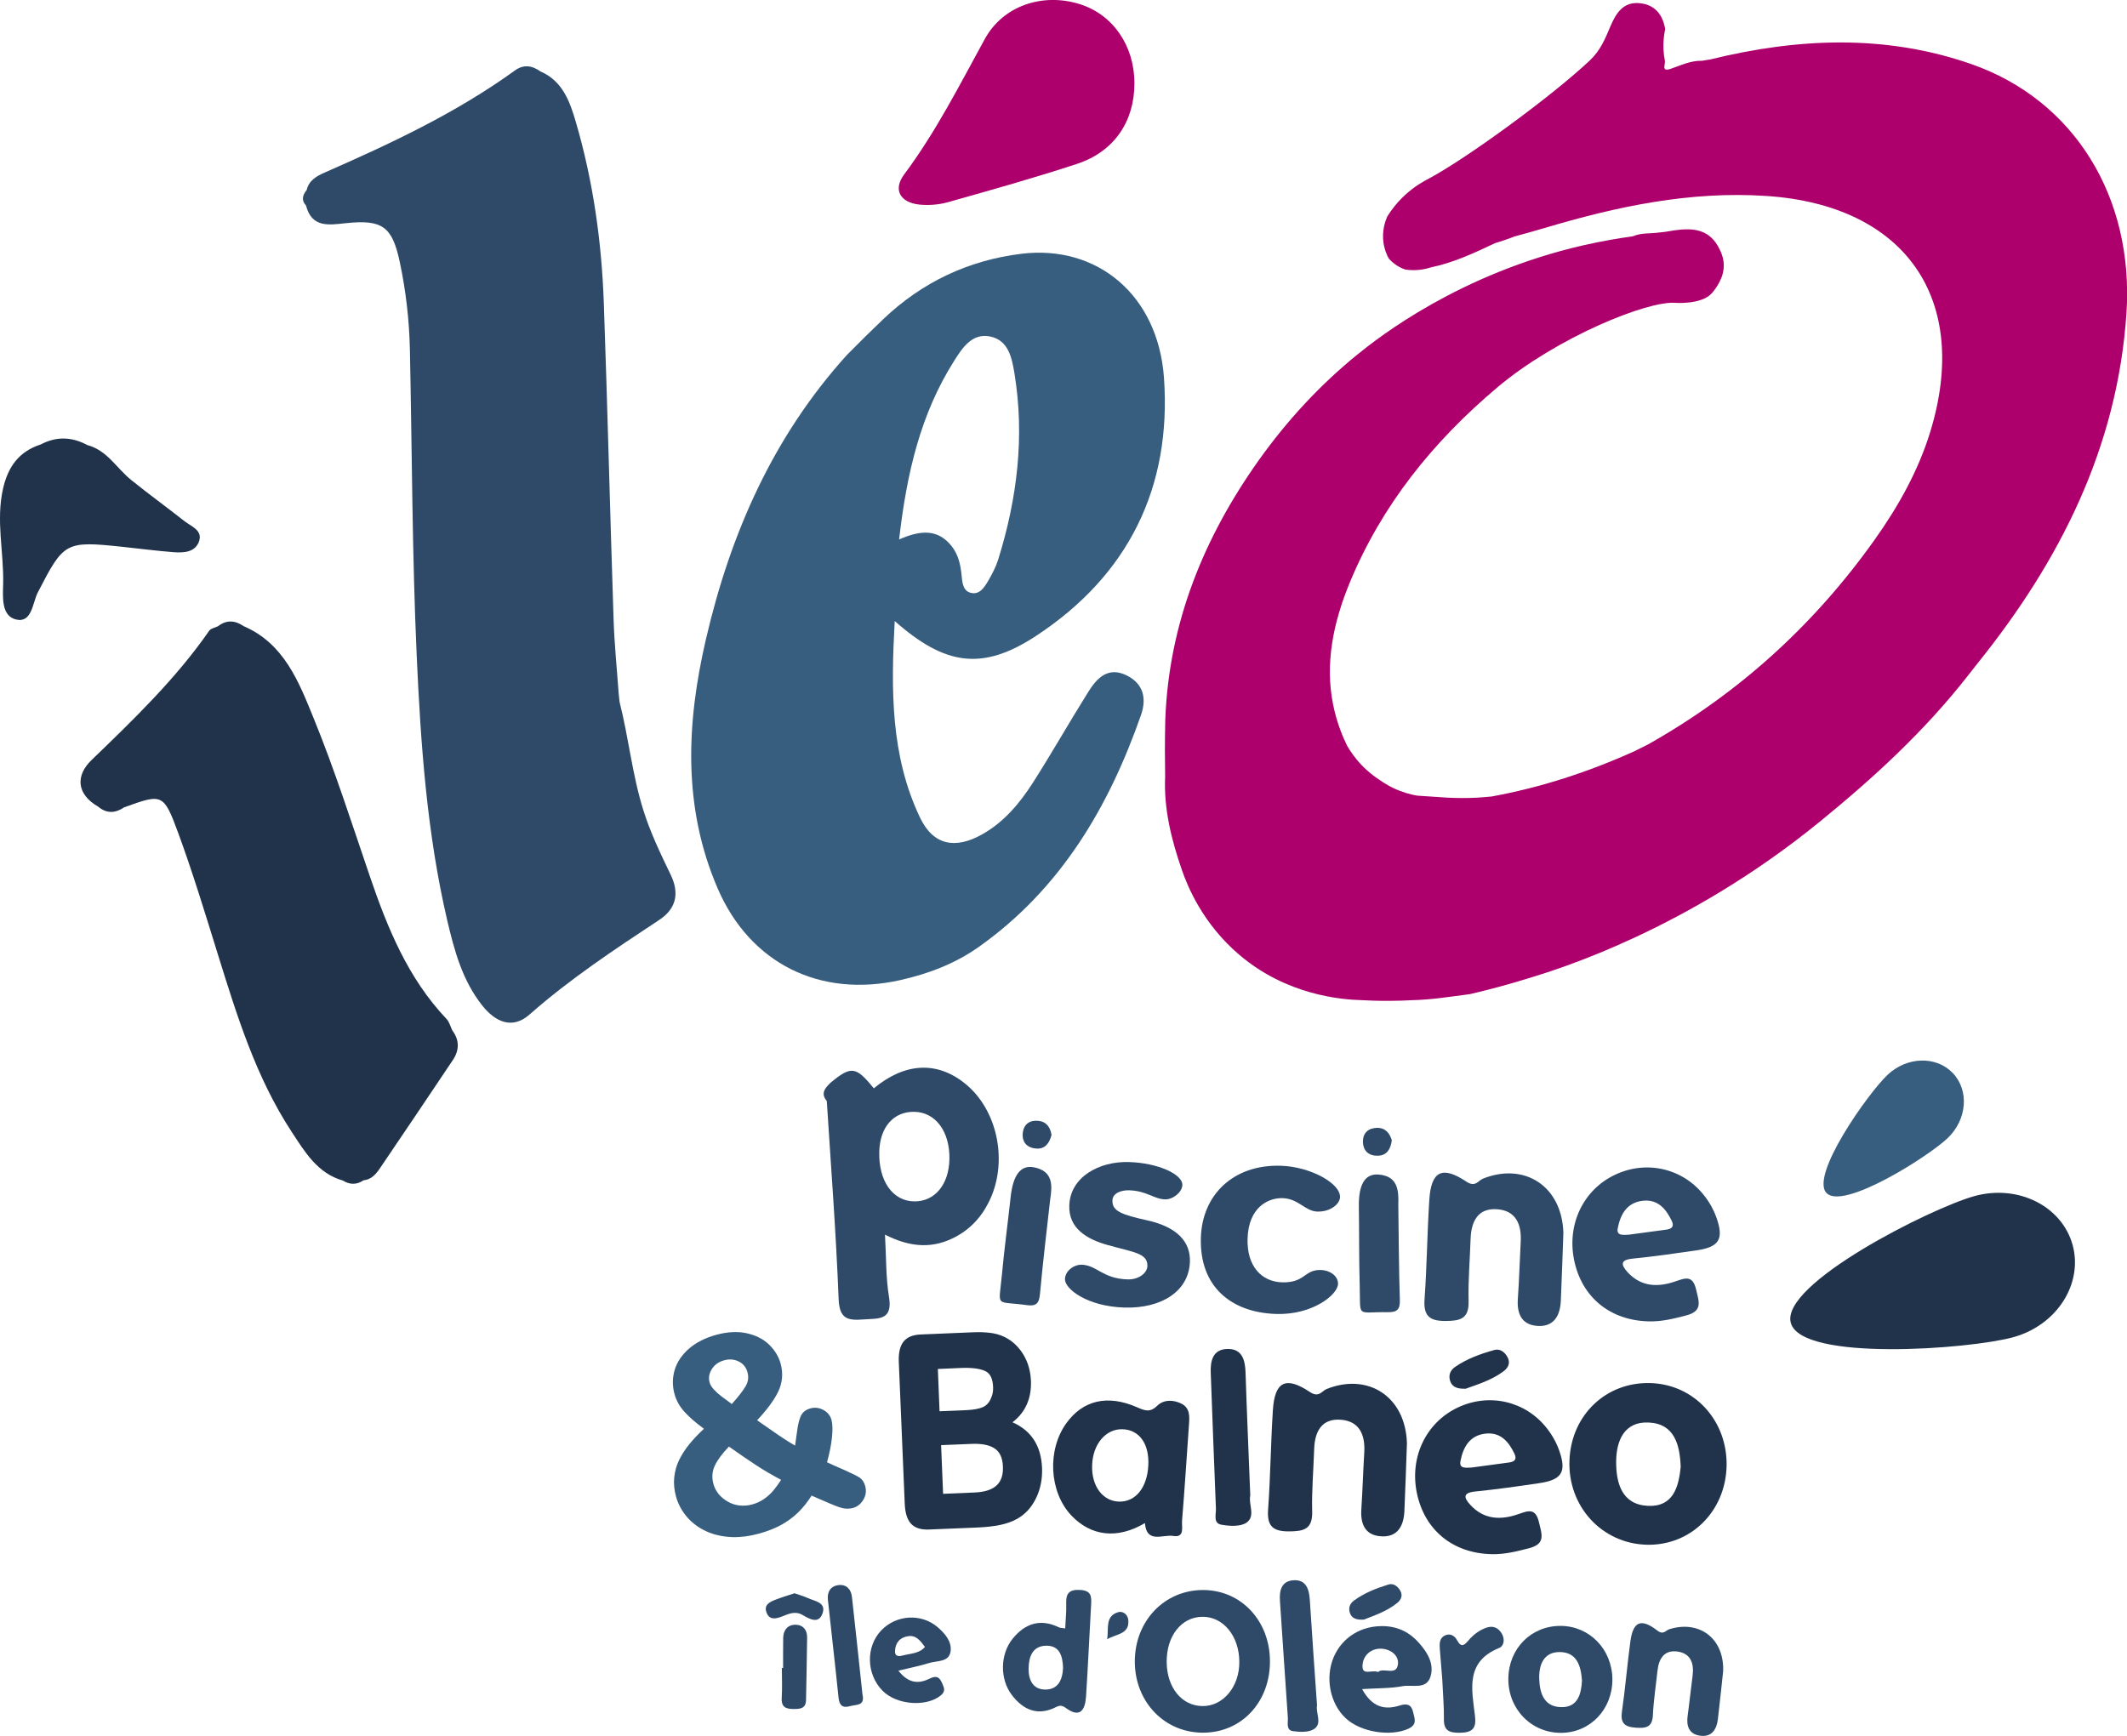 <?xml version="1.0" encoding="utf-8"?>
<!-- Generator: Adobe Illustrator 27.2.0, SVG Export Plug-In . SVG Version: 6.00 Build 0)  -->
<svg version="1.1" id="Calque_1" xmlns="http://www.w3.org/2000/svg" xmlns:xlink="http://www.w3.org/1999/xlink" x="0px" y="0px"
	 width="275.6px" height="225px" viewBox="0 0 275.6 225" enable-background="new 0 0 275.6 225" xml:space="preserve">
<g>
	<path fill="#2E4A68" d="M86.9,113.37c-1.31-2.72-2.62-5.43-3.53-8.33c-1.45-4.61-1.91-9.41-3.09-14.06
		c-0.04-0.38-0.08-0.75-0.12-1.13c-0.23-3.23-0.56-6.45-0.66-9.68c-0.45-13.62-0.78-27.24-1.26-40.86
		c-0.28-7.95-1.38-15.8-3.61-23.44c-0.78-2.66-1.7-5.36-4.6-6.61c-1.09-0.78-2.21-0.95-3.35-0.1c0,0,0,0,0,0h0
		c-7.62,5.51-16.08,9.46-24.65,13.22c-1,0.44-2.01,1.01-2.29,2.24c-0.53,0.65-0.73,1.32-0.09,2.02c0.75,2.9,2.94,2.52,5.12,2.29
		c4.75-0.51,6.05,0.4,7.03,5.03c0.79,3.73,1.23,7.52,1.31,11.33c0.28,13.21,0.29,26.44,0.88,39.64c0.52,11.51,1.32,23.03,3.95,34.32
		c0.92,3.93,1.97,7.84,4.56,11.09c1.68,2.11,3.87,3.12,6.1,1.16c5.24-4.62,11.03-8.45,16.83-12.28
		C87.63,117.77,88.06,115.76,86.9,113.37"/>
	<path fill="#AD006C" d="M119.16,26.52c1.2,0.12,2.49,0.01,3.65-0.31c5.6-1.58,11.21-3.15,16.74-4.97c4.82-1.59,7.44-5.5,7.44-10.44
		c0-4.9-2.8-8.94-7.13-10.28c-4.67-1.45-9.84,0.13-12.26,4.54c-3.28,5.98-6.34,12.04-10.44,17.54
		C115.67,24.59,116.63,26.26,119.16,26.52"/>
	<path fill="#2E4A68" d="M216.3,211.16c-0.48,0.15-0.76,0.79-1.56,0.17c-2.11-1.63-3.14-1.18-3.49,1.42
		c-0.41,3.01-0.65,6.05-1.09,9.06c-0.22,1.5,0.32,2.01,1.77,2.11c1.32,0.09,2.17-0.02,2.24-1.64c0.09-1.91,0.39-3.81,0.59-5.71
		c0.17-1.59,0.88-2.78,2.64-2.51c1.7,0.26,2.12,1.57,1.91,3.15c-0.23,1.72-0.4,3.46-0.64,5.18c-0.18,1.3,0.17,2.34,1.55,2.56
		c1.54,0.25,2.2-0.75,2.37-2.13c0.25-2.16,0.48-4.32,0.68-6.2C223.44,212.35,220.17,209.94,216.3,211.16"/>
	<path fill="#2E4A68" d="M170.65,221.04c-0.32-4.62-0.65-9.12-0.93-13.63c-0.09-1.46-0.49-2.73-2.18-2.59
		c-1.54,0.13-1.79,1.38-1.69,2.73c0.35,5.02,0.66,10.05,1.02,15.07c0.04,0.63-0.26,1.62,0.65,1.75c0.91,0.13,2.1,0.18,2.77-0.29
		C171.36,223.35,170.45,221.99,170.65,221.04"/>
	<path fill="#2E4A68" d="M192.63,210.95c-0.92,0.31-1.69,0.89-2.32,1.62c-0.5,0.58-0.93,1.09-1.5,0.04
		c-0.3-0.56-0.85-0.95-1.52-0.67c-0.79,0.33-0.78,1.06-0.73,1.77c0.11,1.47,0.23,2.94,0.32,3.98c0.09,1.98,0.23,3.54,0.21,5.09
		c-0.03,1.54,0.69,1.82,2.09,1.8c1.63-0.02,2.13-0.6,1.94-2.17c-0.41-3.41-1.29-7.02,3.11-8.81c0.66-0.26,0.77-1.14,0.38-1.84
		C194.17,211,193.5,210.66,192.63,210.95"/>
	<path fill="#2E4A68" d="M110.39,206.99c-0.11-1-0.7-1.66-1.73-1.55c-1,0.11-1.5,0.85-1.39,1.87c0.45,4.24,0.95,8.47,1.38,12.71
		c0.11,1.05,0.55,1.39,1.53,1.1c0.76-0.22,1.93,0.02,1.57-1.52C111.31,215.46,110.86,211.22,110.39,206.99"/>
	<path fill="#2E4A68" d="M103.04,210.58c-1,0.01-1.54,0.71-1.56,1.71c-0.02,1.3-0.01,2.59-0.01,3.89h-0.16c0,1.3,0.06,2.6-0.02,3.89
		c-0.07,1.22,0.57,1.44,1.58,1.43c0.88,0,1.56-0.09,1.57-1.19c0.04-2.68,0.12-5.36,0.14-8.04
		C104.61,211.26,104.05,210.57,103.04,210.58"/>
	<path fill="#2E4A68" d="M179.89,205.37c-1.58,0.49-3.12,1.09-4.47,2.09c-0.55,0.41-0.73,0.99-0.5,1.62
		c0.23,0.64,0.77,0.9,1.81,0.83c1.3-0.52,2.96-1.05,4.33-2.17c0.5-0.41,0.74-0.98,0.35-1.62
		C181.07,205.56,180.53,205.17,179.89,205.37"/>
	<path fill="#2E4A68" d="M104.67,207.12c-0.54-0.25-1.13-0.41-1.73-0.62c-0.83,0.28-1.66,0.52-2.47,0.84
		c-0.75,0.29-1.54,0.68-1.14,1.68c0.38,0.97,1.17,0.8,1.97,0.5c0.87-0.33,1.69-0.78,2.7-0.2c0.85,0.49,2.1,1.25,2.59-0.25
		C107.05,207.66,105.56,207.53,104.67,207.12"/>
	<path fill="#2E4A68" d="M144.89,208.95c-1.74,0.51-1.21,2.16-1.43,3.51c1.13-0.7,2.95-0.61,2.73-2.54
		C146.11,209.27,145.52,208.77,144.89,208.95"/>
	<path fill="#21334A" d="M15.84,70.87c2.23,0.23,4.45,0.53,6.68,0.7c1.24,0.09,2.67,0.03,3.22-1.28c0.64-1.54-0.93-2.03-1.83-2.74
		c-2.29-1.8-4.64-3.51-6.9-5.33c-1.89-1.52-3.12-3.85-5.68-4.53c-2-1.08-4.01-1.16-6.04-0.09c-2.8,0.9-4.23,2.84-4.89,5.7
		c-0.95,4.14,0.1,8.23,0.01,12.34c-0.04,1.73-0.27,4.22,1.71,4.66c2.04,0.45,2.09-2.19,2.79-3.54C8.27,70.25,8.46,70.09,15.84,70.87
		"/>
	<path fill="#21334A" d="M57.88,132.09c-5-5.27-7.66-11.77-9.95-18.49c-2.35-6.88-4.56-13.83-7.31-20.56
		c-1.9-4.66-3.8-9.62-9.04-11.88c-1.12-0.77-2.23-0.85-3.34,0.01c-0.39,0.19-0.93,0.28-1.14,0.59c-4.34,6.25-9.79,11.49-15.24,16.75
		c-2.05,1.97-2,4.39,0.86,6.04c1.1,0.92,2.22,0.86,3.36,0.09c4.96-1.79,5.11-1.84,7.03,3.37c1.88,5.13,3.47,10.37,5.09,15.59
		c2.49,8,4.95,16.02,9.6,23.11c1.69,2.57,3.32,5.35,6.62,6.3c0.9,0.55,1.79,0.57,2.68-0.03h0h0c1-0.09,1.61-0.8,2.1-1.52
		c3.14-4.61,6.24-9.25,9.35-13.88c0.96-1.33,1.06-2.68,0.05-4.04C58.36,133.06,58.23,132.47,57.88,132.09"/>
	<path fill="#AD006C" d="M255.44,8.31c-11.15-3.89-22.49-3.39-33.82-0.61c-0.37,0.06-0.74,0.12-1.11,0.18
		c-1.46-0.04-2.73,0.6-4.07,1.05c-1.27,0.43-0.58-0.68-0.73-1.13c-0.08-0.41-0.14-0.87-0.17-1.37c-0.05-1.04,0.07-1.94,0.22-2.65
		c-0.32-2-1.47-3.28-3.51-3.38c-2-0.1-2.89,1.39-3.58,3c-0.67,1.59-1.28,3.11-2.65,4.41c-4.9,4.63-16.06,12.79-21.02,15.41
		c-0.42,0.22-1.65,0.86-2.96,2.07c-1.06,0.98-1.8,1.98-2.29,2.77c-0.25,0.57-0.71,1.82-0.49,3.39c0.13,0.9,0.43,1.6,0.69,2.06
		c0.23,0.26,0.58,0.6,1.06,0.91c0.4,0.25,0.77,0.41,1.07,0.51c0.43,0.07,0.99,0.11,1.64,0.06c0.68-0.05,1.24-0.2,1.66-0.33
		c2.96-0.61,5.66-1.88,8.37-3.16c0.41-0.12,0.84-0.25,1.29-0.41c0.41-0.14,0.79-0.28,1.16-0.43c1.29-0.36,2.59-0.7,3.87-1.09
		c9.41-2.81,18.93-4.84,28.84-4.17c18.01,1.21,26.47,13.41,21.19,30.59c-1.56,5.07-4.14,9.66-7.21,13.98
		c-7.82,11-17.57,19.88-29.36,26.52c-0.6,0.3-1.19,0.59-1.79,0.89c-5.92,2.67-12.05,4.68-18.45,5.85c-0.59,0.06-1.2,0.11-1.83,0.15
		c-1.41,0.08-2.74,0.06-3.95,0c-1.3-0.09-2.6-0.17-3.9-0.26c-0.85-0.15-1.93-0.43-3.11-1c-0.66-0.32-1.22-0.67-1.69-1
		c-0.69-0.44-1.56-1.09-2.42-2c-0.86-0.9-1.45-1.79-1.86-2.5c-0.58-1.2-1.35-3.03-1.81-5.37c-1.04-5.27,0.02-10.52,2.16-15.71
		c4.16-10.08,10.82-18.32,19.11-25.31c7.65-6.46,19.42-11.26,23.08-10.98c0,0,3.38,0.26,4.72-1.23c0.34-0.38,0.63-0.83,0.63-0.83
		c0.36-0.55,0.58-1.05,0.71-1.42c0.09-0.28,0.2-0.69,0.22-1.2c0.04-0.96-0.27-1.68-0.44-2.06c-1.52-3.36-4.3-2.95-7.14-2.46
		c-0.91,0.12-1.61,0.17-2.09,0.19c-0.56,0.03-1.27,0.04-2.12,0.39c0,0,0,0,0,0c-1.55,0.21-3.8,0.57-6.48,1.18
		c-15.93,3.67-26.39,11.85-29.26,14.19c-4.73,3.85-8.98,8.4-12.74,13.68c-7.12,10.03-11.62,21.1-12.09,33.56
		c-0.03,1.3-0.05,2.63-0.05,3.98c0,1.16,0.01,2.3,0.03,3.43c-0.19,4.2,0.82,8.21,2.17,12.11c0.72,2.08,2.69,6.96,7.46,11.01
		c6.15,5.23,13.22,5.79,15.82,5.86c1.13,0.06,2.33,0.1,3.58,0.09c1.05,0,2.06-0.04,3.02-0.09c0.54-0.01,1.11-0.04,1.7-0.09
		c0.55-0.04,1.09-0.09,1.6-0.15c0.48-0.06,0.95-0.12,1.43-0.18c0.9-0.12,1.8-0.24,2.71-0.36c1.97-0.46,4.79-1.17,8.12-2.22
		c3.38-1.06,20.03-6.12,37.2-20.12c6.97-5.68,13.47-11.65,19.01-18.69c0.5-0.64,1-1.27,1.5-1.91c10.68-13.29,18.07-28,19.24-45.29
		C276.53,25.56,268.75,12.96,255.44,8.31"/>
	<path fill="#385E7F" d="M116.65,127.03c3.66-0.82,7.12-2.14,10.17-4.3c10.59-7.5,16.83-18.08,21.02-30.05
		c0.75-2.14,0.33-4.06-1.85-5.14c-2.4-1.19-3.85,0.33-4.97,2.12c-2.44,3.89-4.7,7.89-7.17,11.76c-1.7,2.65-3.71,5.08-6.52,6.68
		c-3.56,2.03-6.42,1.46-8.14-2.17c-3.79-7.99-3.75-16.5-3.26-25.44c6.54,5.79,11.38,6.47,18.28,1.95
		c11.99-7.86,17.61-19.26,16.61-33.46c-0.76-10.74-8.65-17.28-18.46-16.09c-6.88,0.84-12.88,3.68-17.92,8.48
		c-0.75,0.72-1.5,1.45-2.26,2.19c-0.82,0.81-1.62,1.61-2.41,2.41c-9.58,10.57-15.12,23.16-18.3,36.87
		c-2.53,10.88-3.03,21.76,1.52,32.31C97.2,124.9,106.26,129.36,116.65,127.03 M123.63,46.77c1.06-1.67,2.33-3.66,4.7-3.15
		c2.33,0.5,2.78,2.74,3.11,4.74c1.35,8.22,0.36,16.26-2.1,24.16c-0.3,0.95-0.77,1.86-1.28,2.73c-0.51,0.86-1.12,1.89-2.3,1.58
		c-0.98-0.26-1.08-1.32-1.16-2.23c-0.13-1.35-0.4-2.66-1.26-3.77c-1.74-2.24-3.96-2.19-6.84-0.91
		C117.49,61.28,119.29,53.63,123.63,46.77"/>
	<path fill="#2E4A68" d="M155.93,206.08c-5.03-0.03-8.9,4-8.89,9.28c0.01,5.26,3.9,9.27,8.94,9.21c4.94-0.06,8.58-3.99,8.57-9.26
		C164.54,210.08,160.84,206.11,155.93,206.08 M155.76,221.12c-2.65-0.05-4.55-2.4-4.59-5.67c-0.04-3.4,1.89-5.87,4.62-5.9
		c2.7-0.03,4.77,2.48,4.79,5.81C160.62,218.61,158.47,221.18,155.76,221.12"/>
	<path fill="#2E4A68" d="M202.22,210.73c-3.81-0.02-6.73,2.91-6.78,6.81c-0.05,3.96,2.98,7.08,6.85,7.05
		c3.76-0.02,6.65-3.05,6.63-6.95C208.89,213.77,205.97,210.75,202.22,210.73 M202.27,221.26c-2.23-0.05-2.78-1.85-2.83-3.7
		c-0.05-1.81,0.6-3.48,2.7-3.44c2.21,0.04,2.71,1.83,2.84,3.71C204.88,219.61,204.42,221.31,202.27,221.26"/>
	<path fill="#2E4A68" d="M179.32,210.76c-2.89-0.09-5.37,1.41-6.49,3.97c-1.16,2.67-0.52,6.03,1.53,7.96
		c1.96,1.84,5.83,2.41,8.12,1.37c1.21-0.56,0.8-1.33,0.62-2.15c-0.22-1.02-0.82-1.15-1.74-0.86c-1.97,0.62-3.58,0.21-4.87-2.13
		c2.02-0.13,3.67-0.08,5.27-0.38c1.26-0.23,3.1,0.51,3.61-1.3c0.46-1.62-0.41-3.06-1.48-4.27
		C182.69,211.59,181.18,210.82,179.32,210.76 M178.56,216.71c-0.81-0.36-2.16,0.59-2.01-0.96c0.11-1.2,1.05-2.05,2.29-2.07
		c1.22-0.01,2.41,0.79,2.3,1.97C180.98,217.3,179.26,216.05,178.56,216.71"/>
	<path fill="#2E4A68" d="M139.96,206.07c-1.43-0.08-1.86,0.45-1.81,1.76c0.04,1.03-0.08,2.07-0.13,3.23
		c-0.48-0.08-0.66-0.07-0.81-0.14c-2.42-1.19-4.42-0.49-6.01,1.48c-1.62,2.02-1.67,5.23-0.09,7.29c1.46,1.92,3.34,2.76,5.7,1.57
		c0.53-0.26,0.8-0.25,1.33,0.13c1.87,1.37,2.47,0.13,2.58-1.51c0.26-3.98,0.43-7.97,0.66-11.95
		C141.44,206.87,141.38,206.15,139.96,206.07 M135.39,218.98c-1.58-0.03-2.13-1.28-2.11-2.73c0.02-1.51,0.49-2.89,2.22-2.95
		c1.8-0.06,2.2,1.34,2.24,2.88C137.67,217.7,137.12,219.01,135.39,218.98"/>
	<path fill="#2E4A68" d="M121.51,210.91c-2.13-1.84-5.39-1.64-7.34,0.42c-2.01,2.12-1.92,5.68,0.19,7.81
		c1.84,1.86,5.69,2.12,7.54,0.6c0.66-0.55,0.43-0.98,0.18-1.57c-0.34-0.8-0.73-1.04-1.59-0.62c-1.35,0.66-2.68,0.76-4.09-1.02
		c1.54-0.37,2.81-0.62,4.03-1c1.02-0.31,2.56-0.08,2.74-1.52C123.34,212.77,122.46,211.73,121.51,210.91 M117.08,214.54
		c-0.47,0.13-1.14,0.26-1.11-0.55c0.03-1.07,0.65-1.79,1.73-1.93c1.01-0.14,1.54,0.58,2.15,1.4
		C119.08,214.33,118.01,214.29,117.08,214.54"/>
	<path fill="#21334A" d="M255.81,155.03c-5.63,1.56-25.17,11.39-23.77,16.43c1.4,5.05,23.21,3.41,28.84,1.85
		c5.63-1.56,9.06-6.92,7.67-11.97C267.14,156.29,261.44,153.46,255.81,155.03"/>
	<path fill="#385E7F" d="M252.35,147.52c2.53-2.4,2.83-6.18,0.68-8.44c-2.15-2.26-5.94-2.15-8.47,0.24
		c-2.53,2.4-10.05,13.04-7.9,15.3C238.81,156.89,249.83,149.92,252.35,147.52"/>
	<path fill="#2E4A68" d="M130.95,155.15c-0.36,3.35-0.82,6.7-1.13,10.06c-0.41,4.38-0.94,3.36,3.18,3.94
		c1.25,0.18,1.64-0.2,1.75-1.43c0.37-4.06,0.86-8.11,1.32-12.23c0.29-1.83,0.4-3.69-2.06-4.19
		C132.24,150.94,131.26,152.29,130.95,155.15"/>
	<path fill="#2E4A68" d="M134.53,145.27c-1.09-0.11-1.87,0.42-2,1.53c-0.15,1.23,0.54,1.97,1.73,2.06c1.12,0.09,1.7-0.65,1.99-1.76
		C136.1,146.17,135.65,145.38,134.53,145.27"/>
	<path fill="#2E4A68" d="M146.28,154.27c2.32,0.07,3.2,1.13,4.68,1.18c0.99,0.03,2.21-0.9,2.24-1.87c0.04-1.38-3.15-2.86-6.95-2.97
		c-3.8-0.11-7.59,1.92-7.7,5.65c-0.09,2.9,2.19,4.35,5.06,5.13c3.35,0.93,5.11,1.05,5.06,2.71c-0.02,0.83-1.04,1.77-2.58,1.72
		c-3.24-0.1-3.96-1.84-5.93-1.9c-0.99-0.03-2.14,0.77-2.17,1.87c-0.04,1.24,2.85,3.54,7.71,3.68c4.78,0.14,8.37-2.1,8.48-5.97
		c0.07-2.49-1.56-4.47-5.61-5.35c-3.22-0.72-4.47-1.17-4.43-2.55C144.16,154.63,145.29,154.25,146.28,154.27"/>
	<path fill="#2E4A68" d="M166.2,155.29c2.04,0.06,2.9,1.69,4.49,1.74c1.67,0.05,2.91-0.96,2.94-1.87c0.05-1.82-3.9-3.96-7.68-4.07
		c-6.13-0.18-10.19,3.75-10.35,9.34c-0.19,6.36,3.96,9.7,9.78,9.87c4.69,0.14,7.95-2.49,7.99-3.89c0.03-1.05-1.08-1.78-2.22-1.81
		c-2.19-0.06-2.02,1.69-5.05,1.6c-2.57-0.08-4.56-2.02-4.45-5.66C161.77,156.41,164.39,155.23,166.2,155.29"/>
	<path fill="#2E4A68" d="M176.18,166.55c0.13,4.39-0.52,3.45,3.64,3.52c1.27,0.02,1.6-0.4,1.56-1.63c-0.13-4.08-0.14-8.16-0.2-12.3
		c0.07-1.85-0.06-3.72-2.56-3.91c-1.79-0.14-2.6,1.33-2.55,4.2C176.12,159.8,176.08,163.17,176.18,166.55"/>
	<path fill="#2E4A68" d="M178.58,149.79c1.12-0.05,1.61-0.85,1.76-2c-0.27-0.9-0.82-1.64-1.94-1.61c-1.1,0.03-1.8,0.65-1.8,1.77
		C176.61,149.19,177.38,149.84,178.58,149.79"/>
	<path fill="#2E4A68" d="M196.67,168.38c-0.13,1.85,0.48,3.29,2.44,3.46c2.2,0.2,3.04-1.28,3.13-3.25c0.14-3.07,0.23-6.15,0.33-8.82
		c-0.19-6.06-5.05-9.14-10.39-7.02c-0.66,0.26-1,1.19-2.19,0.39c-3.14-2.09-4.55-1.35-4.79,2.36c-0.28,4.3-0.31,8.62-0.62,12.91
		c-0.15,2.14,0.65,2.81,2.71,2.8c1.87-0.01,3.06-0.25,3-2.54c-0.07-2.7,0.17-5.41,0.26-8.12c0.08-2.26,0.96-4.02,3.47-3.82
		c2.43,0.19,3.16,2.01,3.02,4.26C196.91,163.47,196.84,165.93,196.67,168.38"/>
	<path fill="#2E4A68" d="M211.53,163.13c2.77-0.28,5.53-0.67,8.29-1.07c2.92-0.43,3.57-1.44,2.6-4.2c-0.36-1.05-0.94-2.07-1.63-2.94
		c-2.78-3.53-7.49-4.58-11.53-2.66c-4.12,1.95-6.26,6.44-5.29,11.1c1,4.79,4.66,7.78,9.65,7.9c1.67,0.05,3.26-0.35,4.87-0.77
		c2.18-0.57,1.64-1.8,1.28-3.35c-0.43-1.86-1.36-1.52-2.63-1.08c-2.28,0.8-4.47,0.76-6.25-1.17
		C210.07,163.97,209.86,163.3,211.53,163.13 M209.62,159.16c0.36-1.82,1.21-3.3,3.23-3.53c1.92-0.22,2.99,1,3.75,2.58
		c0.39,0.81-0.03,1.08-0.76,1.17c-1.71,0.22-3.42,0.46-4.75,0.64C210.08,160.09,209.44,160.11,209.62,159.16"/>
	<path fill="#385E7F" d="M111.44,191.55c-0.29-0.21-0.97-0.55-2.07-1.04c-0.96-0.42-1.71-0.75-2.21-0.99
		c0.33-1.19,0.54-2.27,0.64-3.21c0.1-1.01,0.08-1.75-0.06-2.27c-0.16-0.58-0.52-1.02-1.07-1.31c-0.54-0.28-1.1-0.35-1.67-0.19
		c-0.61,0.17-1.03,0.51-1.26,1.03c-0.21,0.48-0.37,1.18-0.49,2.15c-0.09,0.72-0.17,1.27-0.23,1.64c-0.39-0.22-0.82-0.49-1.29-0.79
		c-0.57-0.37-1.18-0.78-1.8-1.22c-0.57-0.4-1.18-0.83-1.83-1.27c1.24-1.32,2.15-2.54,2.7-3.64c0.58-1.18,0.7-2.42,0.35-3.7
		c-0.26-0.93-0.77-1.77-1.52-2.49c-0.75-0.72-1.74-1.21-2.92-1.46c-1.18-0.25-2.49-0.17-3.9,0.21c-1.42,0.39-2.6,0.99-3.52,1.78
		c-0.92,0.8-1.55,1.72-1.86,2.74c-0.31,1.02-0.33,2.07-0.04,3.13c0.24,0.89,0.7,1.7,1.37,2.41c0.61,0.66,1.43,1.37,2.45,2.12
		c-0.72,0.67-1.35,1.33-1.87,1.97c-0.57,0.7-1.02,1.41-1.36,2.11c-0.34,0.7-0.54,1.46-0.62,2.24c-0.08,0.78,0,1.61,0.23,2.45
		c0.24,0.88,0.66,1.71,1.26,2.46c0.59,0.75,1.37,1.39,2.3,1.88c0.93,0.49,2.03,0.8,3.25,0.9c0.17,0.01,0.33,0.02,0.5,0.03
		c1.08,0.03,2.23-0.12,3.44-0.45c1.09-0.3,2.06-0.68,2.88-1.13c0.83-0.46,1.58-1.01,2.24-1.66c0.62-0.61,1.19-1.33,1.7-2.14
		c1.83,0.81,3.04,1.32,3.6,1.51c0.61,0.21,1.2,0.24,1.76,0.09s1.01-0.51,1.34-1.05c0.33-0.55,0.42-1.15,0.25-1.78
		C111.98,192.14,111.75,191.78,111.44,191.55 M92.23,177.45c0.36-0.57,0.88-0.94,1.59-1.14c0.31-0.09,0.6-0.12,0.88-0.11
		c0.37,0.01,0.71,0.1,1.04,0.27c0.58,0.3,0.94,0.75,1.11,1.38c0.18,0.64,0.1,1.24-0.24,1.82c-0.34,0.58-0.94,1.36-1.79,2.3
		c-0.55-0.4-1-0.73-1.35-1c-0.38-0.29-0.71-0.59-1-0.91c-0.27-0.3-0.45-0.6-0.53-0.9C91.78,178.58,91.88,178.02,92.23,177.45
		 M100.2,193.19c-0.37,0.44-0.79,0.81-1.25,1.12c-0.46,0.31-0.96,0.54-1.5,0.68c-0.54,0.15-1.09,0.19-1.64,0.13
		c-0.54-0.06-1.06-0.23-1.53-0.51c-0.47-0.27-0.87-0.61-1.18-0.99c-0.31-0.38-0.53-0.82-0.66-1.29c-0.23-0.84-0.17-1.64,0.19-2.39
		c0.35-0.74,0.96-1.56,1.82-2.45c1.39,0.98,2.59,1.8,3.57,2.44c0.97,0.64,2.04,1.26,3.19,1.87
		C100.87,192.33,100.53,192.79,100.2,193.19"/>
	<path fill="#21334A" d="M134.25,194.16c0.57-1.18,0.83-2.5,0.77-3.93c-0.12-2.85-1.41-4.83-3.83-5.89
		c1.68-1.29,2.49-3.11,2.39-5.41c-0.03-0.75-0.17-1.47-0.4-2.14c-0.24-0.67-0.57-1.29-0.99-1.83c-0.42-0.55-0.91-1-1.45-1.35
		c-0.64-0.42-1.36-0.69-2.14-0.82c-0.75-0.12-1.64-0.16-2.65-0.11l-6.68,0.28c-1.01,0.04-1.76,0.36-2.22,0.95
		c-0.44,0.57-0.64,1.43-0.59,2.62l0.77,18.38c0.05,1.16,0.31,2,0.78,2.54c0.44,0.5,1.09,0.76,1.95,0.79c0.11,0,0.23,0,0.35,0
		l6.3-0.26c1.1-0.05,2.08-0.15,2.91-0.32c0.85-0.17,1.61-0.44,2.26-0.8C132.85,196.27,133.67,195.36,134.25,194.16 M121.52,177.43
		l2.97-0.13c1.44-0.06,2.52,0.08,3.21,0.42c0.61,0.31,0.94,0.98,0.98,2.06c0.02,0.51-0.06,0.98-0.26,1.41
		c-0.23,0.57-0.57,0.95-1.03,1.17c-0.5,0.23-1.26,0.37-2.24,0.41l-3.41,0.14L121.52,177.43z M126.27,193.44l-4.07,0.17l-0.26-6.31
		l3.93-0.16c1.35-0.06,2.38,0.15,3.05,0.62c0.65,0.45,0.98,1.21,1.03,2.31C130.04,192.26,128.87,193.33,126.27,193.44"/>
	<path fill="#21334A" d="M154.05,184.75c0.08-1.11,0.2-2.27-1.02-2.85c-1.04-0.5-2.27-0.51-3.09,0.3c-0.94,0.93-1.66,0.61-2.64,0.18
		c-3.8-1.66-6.99-0.9-9.14,2.09c-2.5,3.48-2.21,8.87,0.62,11.91c2.58,2.75,6.02,3.14,9.57,1.02c0.21,2.71,2.33,1.45,3.65,1.67
		c1.56,0.26,1.09-1.17,1.16-1.97C153.5,192.98,153.76,188.86,154.05,184.75 M148.79,189.93c-0.15,2.9-1.67,4.77-3.83,4.69
		c-2.11-0.08-3.55-2.04-3.45-4.73c0.09-2.72,1.77-4.71,3.92-4.65C147.62,185.3,148.93,187.12,148.79,189.93"/>
	<path fill="#21334A" d="M158.24,197.61c1.05,0.19,2.43,0.28,3.24-0.24c1.27-0.83,0.25-2.44,0.52-3.54
		c-0.21-5.39-0.44-10.64-0.61-15.9c-0.05-1.71-0.47-3.19-2.45-3.09c-1.79,0.09-2.13,1.54-2.06,3.12c0.23,5.86,0.42,11.72,0.67,17.58
		C157.57,196.28,157.18,197.42,158.24,197.61"/>
	<path fill="#21334A" d="M173.75,184.01c2.43,0.19,3.16,2.01,3.02,4.26c-0.15,2.46-0.22,4.92-0.38,7.38
		c-0.12,1.85,0.48,3.29,2.45,3.46c2.2,0.2,3.04-1.28,3.13-3.25c0.14-3.07,0.23-6.15,0.33-8.82c-0.19-6.06-5.05-9.14-10.39-7.02
		c-0.66,0.26-1,1.19-2.19,0.39c-3.14-2.09-4.55-1.35-4.79,2.36c-0.28,4.3-0.31,8.62-0.62,12.91c-0.15,2.14,0.65,2.81,2.71,2.8
		c1.87-0.01,3.06-0.25,3-2.54c-0.07-2.7,0.17-5.41,0.26-8.12C170.35,185.57,171.23,183.81,173.75,184.01"/>
	<path fill="#21334A" d="M198.13,200.66c2.18-0.57,1.64-1.8,1.28-3.35c-0.43-1.87-1.36-1.53-2.63-1.08
		c-2.28,0.8-4.47,0.76-6.25-1.17c-0.84-0.91-1.06-1.58,0.62-1.75c2.77-0.28,5.53-0.67,8.29-1.08c2.92-0.43,3.57-1.44,2.6-4.2
		c-0.36-1.04-0.94-2.07-1.63-2.94c-2.78-3.53-7.49-4.58-11.53-2.66c-4.12,1.95-6.26,6.44-5.29,11.1c1,4.79,4.66,7.78,9.65,7.9
		C194.93,201.48,196.52,201.08,198.13,200.66 M189.24,189.34c0.36-1.82,1.21-3.3,3.23-3.53c1.92-0.22,2.99,1,3.75,2.58
		c0.39,0.81-0.03,1.08-0.76,1.17c-1.71,0.22-3.42,0.46-4.75,0.64C189.7,190.27,189.06,190.29,189.24,189.34"/>
	<path fill="#21334A" d="M213.9,179.26c-5.75-0.2-10.3,4.1-10.54,9.98c-0.25,5.98,4.19,10.83,10.03,10.97
		c5.69,0.13,10.19-4.32,10.33-10.21C223.84,184.14,219.56,179.45,213.9,179.26 M213.51,195.17c-3.36-0.17-4.11-2.93-4.1-5.72
		c0.01-2.74,1.06-5.24,4.23-5.08c3.33,0.16,4.02,2.89,4.13,5.73C217.52,192.79,216.75,195.34,213.51,195.17"/>
	<path fill="#21334A" d="M193.63,174.97c-1.8,0.5-3.56,1.13-5.11,2.21c-0.63,0.44-0.86,1.1-0.62,1.81c0.24,0.73,0.84,1.04,2.01,1
		c1.48-0.54,3.37-1.09,4.96-2.3c0.58-0.45,0.86-1.08,0.45-1.81C194.96,175.22,194.35,174.77,193.63,174.97"/>
	<path fill="#2E4A68" d="M123.3,160.56c2.15-1,3.71-2.58,4.78-4.68c2.62-5.13,1.25-12.02-3.07-15.47
		c-3.64-2.91-7.78-2.68-11.79,0.65c-2.31-2.86-2.93-2.94-5.59-0.74c-0.7,0.68-1.35,1.37-0.5,2.38c0.54,8.54,1.2,17.07,1.53,25.62
		c0.1,2.64,1.17,2.85,3.24,2.69c1.91-0.15,3.8,0.18,3.29-2.92c-0.42-2.53-0.35-5.13-0.52-8.07
		C117.66,161.54,120.45,161.89,123.3,160.56 M113.93,149.24c0.09-3.16,1.85-5.17,4.51-5.14c2.77,0.03,4.64,2.54,4.58,6.12
		c-0.06,3.3-1.89,5.51-4.54,5.49C115.67,155.69,113.82,153.06,113.93,149.24"/>
</g>
</svg>
